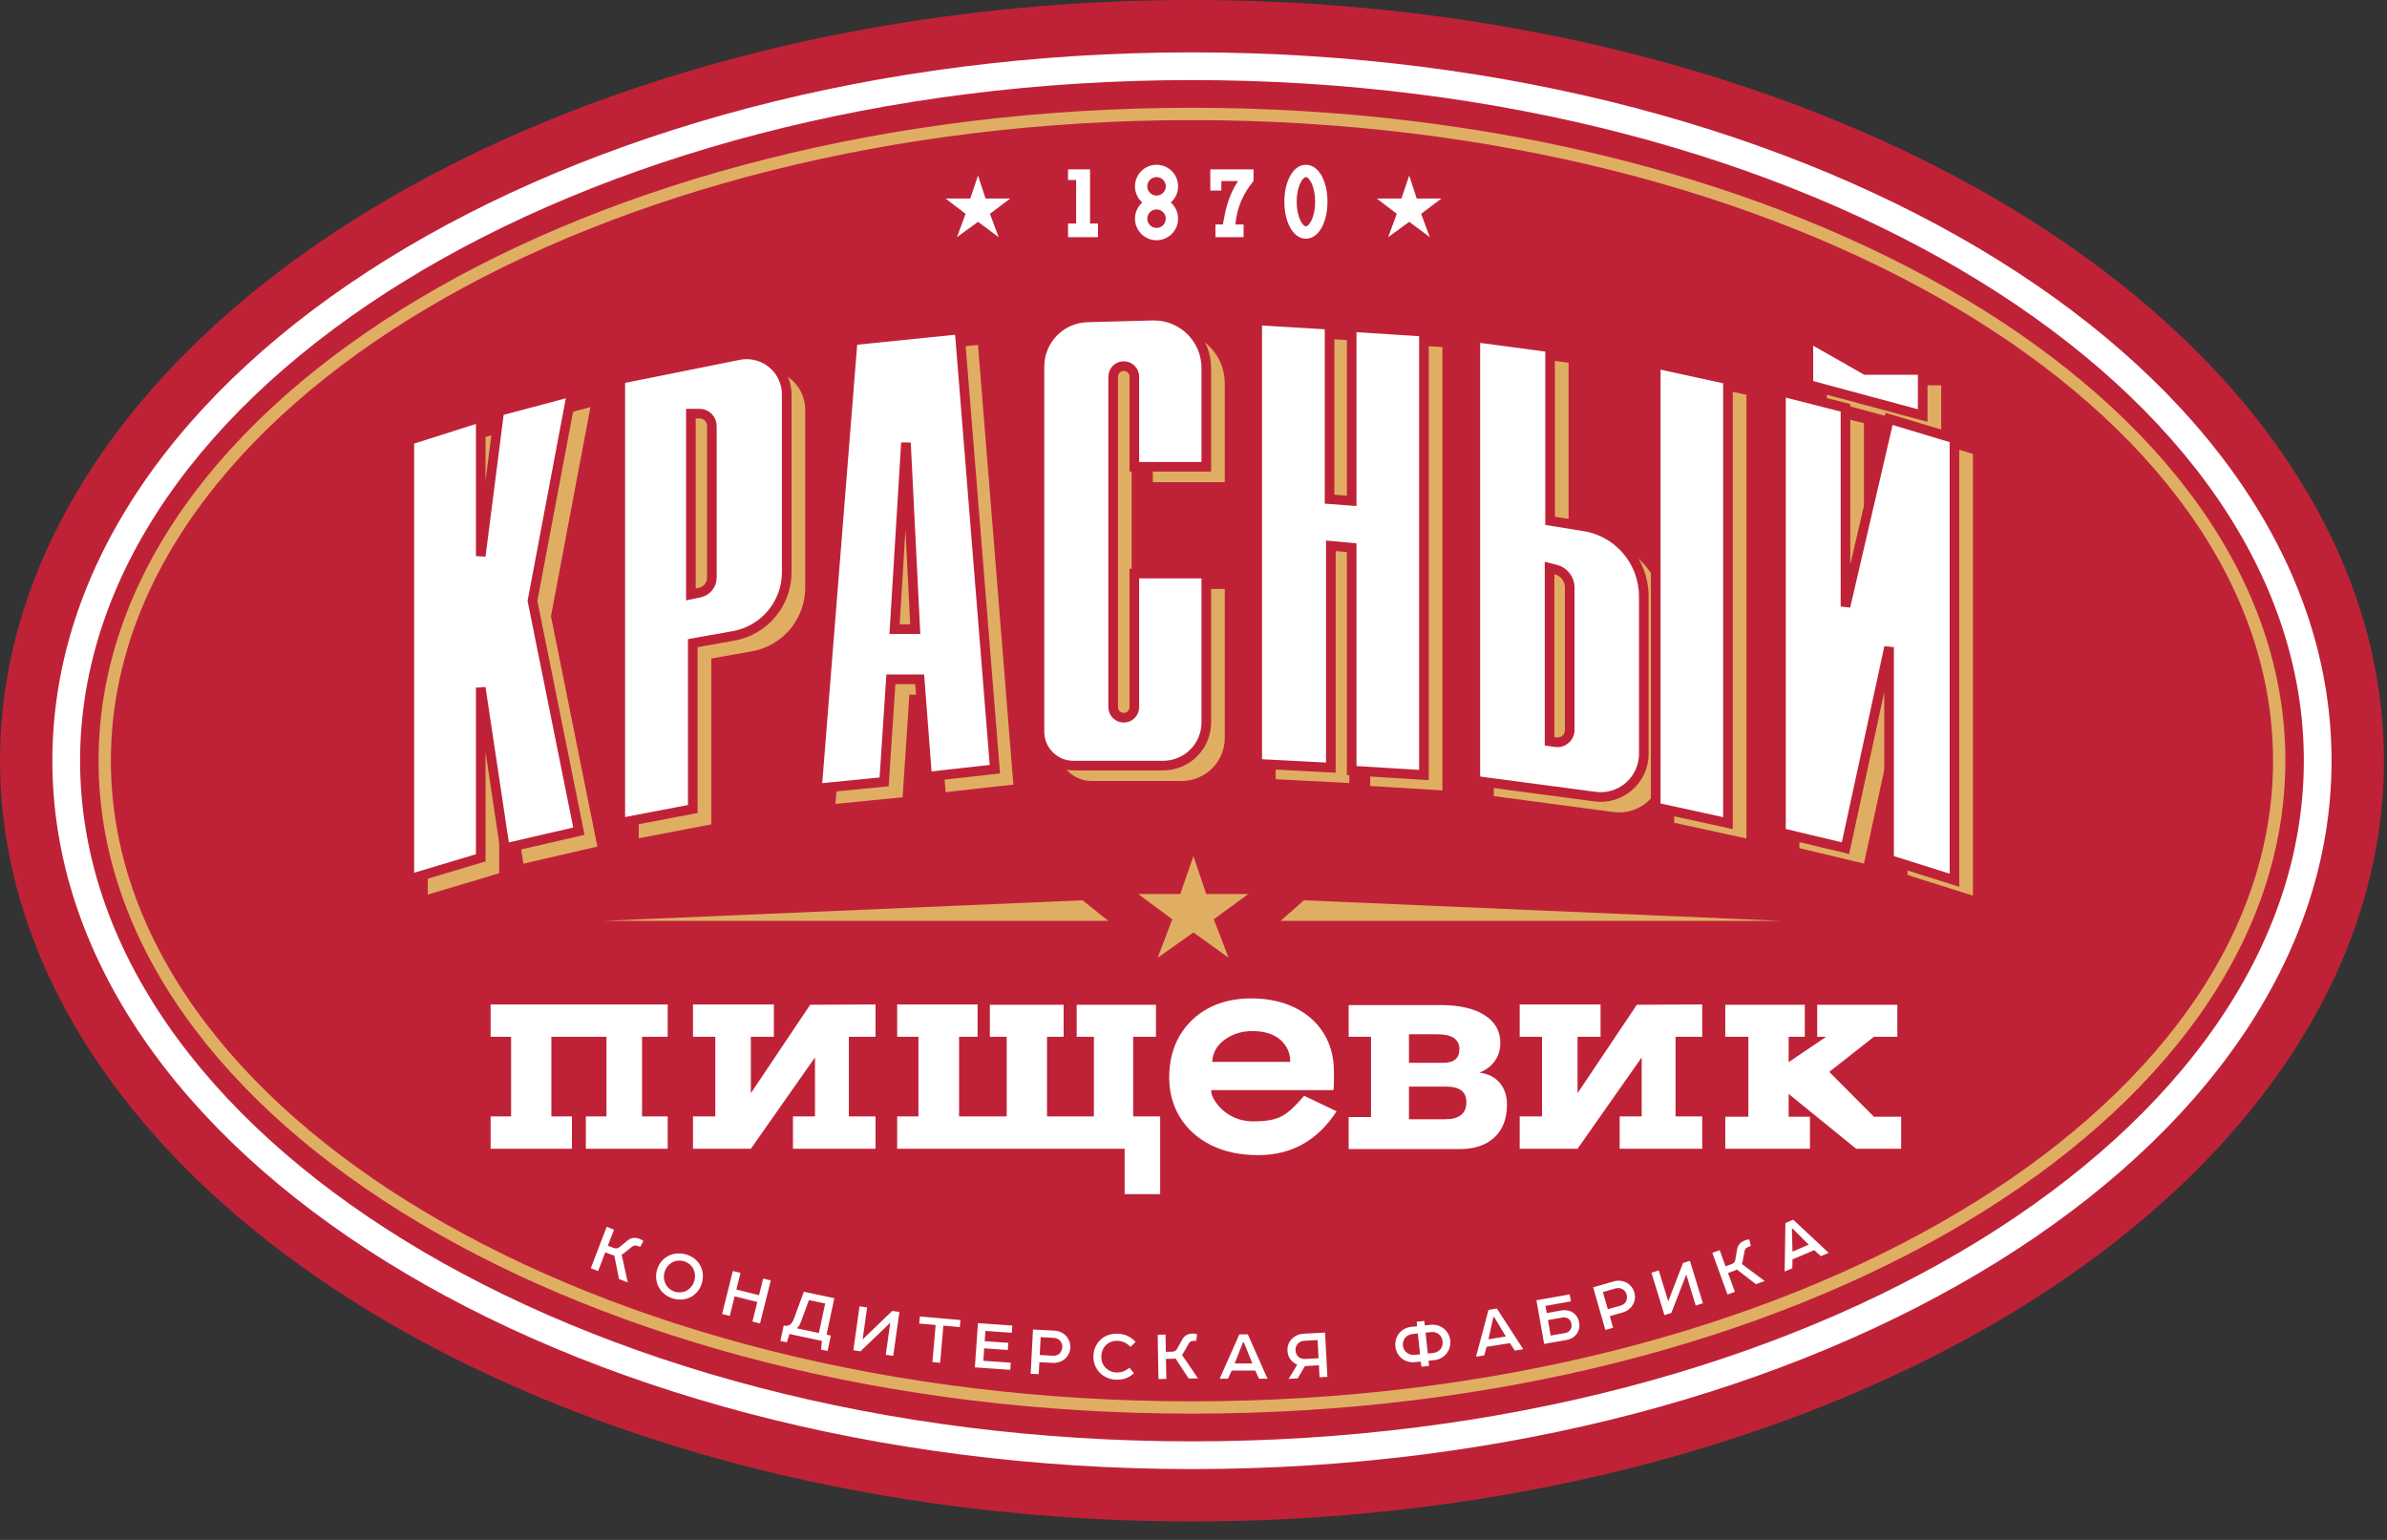 <?xml version="1.0" encoding="UTF-8"?>
<svg width="124px" height="80px" viewBox="0 0 124 80" version="1.1" xmlns="http://www.w3.org/2000/svg" xmlns:xlink="http://www.w3.org/1999/xlink">
    <rect x="0" y="0" width="124" height="80" fill="#333333" stroke="none"/>
    <g id="Page-1" stroke="none" stroke-width="1" fill="none" fill-rule="evenodd">
        <g id="Artboard-Copy-21" transform="translate(-1140, -50)">
            <g id="Group-44" transform="translate(1140, 50)">
                <ellipse id="Oval" fill="#BF2237" cx="61.92" cy="39.52" rx="61.92" ry="39.52"></ellipse>
                <path d="M61.92,2.72 C94.615,2.72 121.12,19.196 121.12,39.52 C121.12,59.844 94.615,76.32 61.92,76.32 C29.225,76.32 2.72,59.844 2.72,39.52 C2.72,19.196 29.225,2.72 61.92,2.72 Z M61.92,4.16 C29.919,4.16 4.16,20.172 4.16,39.52 C4.16,58.868 29.919,74.88 61.92,74.88 C93.921,74.88 119.68,58.868 119.68,39.52 C119.68,20.172 93.921,4.16 61.92,4.16 Z" id="Oval" fill="#FFFFFF" fill-rule="nonzero"></path>
                <path d="M61.92,5.6 C30.573,5.6 5.12,20.742 5.12,39.52 C5.12,58.298 30.573,73.44 61.92,73.44 C93.267,73.44 118.72,58.298 118.72,39.52 C118.72,20.742 93.267,5.6 61.92,5.6 Z M61.92,6.24 C92.959,6.24 118.08,21.184 118.08,39.52 C118.08,57.856 92.959,72.8 61.92,72.8 C30.881,72.8 5.76,57.856 5.76,39.52 C5.76,21.184 30.881,6.24 61.92,6.24 Z" id="Oval-Copy-9" fill="#DFAE63" fill-rule="nonzero"></path>
                <path d="M22.223,23.663 L25.933,22.482 L25.933,29.689 L26.897,22.154 L30.672,21.149 L28.621,32.015 L31.032,43.981 L27.187,44.868 L25.933,36.525 L25.933,45.366 L22.223,46.474 L22.223,23.663 Z M33.182,20.488 L39.339,19.25 C39.474,19.223 39.611,19.21 39.749,19.21 C40.898,19.21 41.829,20.141 41.829,21.29 L41.829,30.53 C41.829,32.159 40.66,33.554 39.056,33.838 L36.949,34.212 L36.949,42.827 L33.182,43.549 L33.182,20.488 Z M36.851,22.288 L36.851,31.683 L37.303,31.589 C37.674,31.512 37.94,31.185 37.94,30.806 L37.94,22.928 C37.94,22.574 37.654,22.288 37.3,22.288 L36.851,22.288 Z M43.401,41.764 L45.256,18.481 L50.805,17.917 L52.642,40.761 L49.123,41.153 L48.735,36.09 L47.24,36.09 L46.889,41.419 L43.401,41.764 Z M47.431,33.486 L48.505,33.486 L48.022,23.8 L47.431,33.486 Z M59.887,25.049 L59.887,20.369 C59.887,20.065 59.641,19.819 59.337,19.819 C59.033,19.819 58.787,20.065 58.787,20.369 L58.787,37.536 C58.787,37.84 59.033,38.087 59.337,38.087 C59.641,38.087 59.887,37.84 59.887,37.536 L59.887,30.598 L63.625,30.598 L63.625,38.333 C63.625,39.571 62.622,40.573 61.385,40.573 L56.718,40.573 C55.746,40.573 54.958,39.785 54.958,38.813 L54.958,19.847 C54.958,18.46 56.063,17.325 57.45,17.288 L60.832,17.198 C60.856,17.197 60.881,17.197 60.905,17.197 C62.407,17.197 63.625,18.415 63.625,19.917 L63.625,25.049 L59.887,25.049 Z M66.27,17.445 L70.028,17.67 L70.028,26.732 L71.178,26.82 L71.178,17.79 L74.93,18.031 L74.93,41.062 L71.178,40.831 L71.178,29.254 L70.095,29.154 L70.095,40.679 L66.27,40.48 L66.27,17.445 Z M77.601,18.329 L81.485,18.845 L81.485,27.857 L83.262,28.145 C85.043,28.434 86.352,29.973 86.352,31.777 L86.352,39.965 C86.352,40.064 86.345,40.163 86.332,40.26 C86.169,41.487 85.043,42.349 83.817,42.186 L77.601,41.36 L77.601,18.329 Z M81.457,30.306 L81.457,39.314 L81.772,39.36 C82.121,39.411 82.446,39.169 82.498,38.82 C82.502,38.789 82.504,38.758 82.504,38.727 L82.504,31.319 C82.504,30.88 82.207,30.497 81.781,30.389 L81.457,30.306 Z M86.972,19.692 L90.724,20.511 L90.724,43.562 L86.972,42.742 L86.972,19.692 Z M94.902,18.329 L97.871,20.019 L100.84,20.019 L100.84,22.388 L94.902,20.786 L94.902,18.329 Z M93.477,21.135 L96.829,21.986 L96.829,32.309 L99.094,22.561 L102.491,23.583 L102.491,46.53 L99.094,45.457 L99.094,34.42 L96.829,44.863 L93.477,44.063 L93.477,21.135 Z" id="Combined-Shape" fill="#DFAE63"></path>
                <path d="M21.263,22.863 L24.973,21.682 L24.973,28.889 L25.937,21.354 L29.712,20.349 L27.661,31.215 L30.072,43.181 L26.227,44.068 L24.973,35.725 L24.973,44.566 L21.263,45.674 L21.263,22.863 Z M32.222,19.688 L38.379,18.45 C38.514,18.423 38.651,18.41 38.789,18.41 C39.938,18.41 40.869,19.341 40.869,20.49 L40.869,29.73 C40.869,31.359 39.7,32.754 38.096,33.038 L35.989,33.412 L35.989,42.027 L32.222,42.749 L32.222,19.688 Z M35.891,21.488 L35.891,30.883 L36.343,30.789 C36.714,30.712 36.98,30.385 36.98,30.006 L36.98,22.128 C36.98,21.774 36.694,21.488 36.34,21.488 L35.891,21.488 Z M42.441,40.964 L44.296,17.681 L49.845,17.117 L51.682,39.961 L48.163,40.353 L47.775,35.29 L46.28,35.29 L45.929,40.619 L42.441,40.964 Z M46.471,32.686 L47.545,32.686 L47.062,23 L46.471,32.686 Z M58.927,24.249 L58.927,19.569 C58.927,19.265 58.681,19.019 58.377,19.019 C58.073,19.019 57.827,19.265 57.827,19.569 L57.827,36.736 C57.827,37.04 58.073,37.287 58.377,37.287 C58.681,37.287 58.927,37.04 58.927,36.736 L58.927,29.798 L62.665,29.798 L62.665,37.533 C62.665,38.771 61.662,39.773 60.425,39.773 L55.758,39.773 C54.786,39.773 53.998,38.985 53.998,38.013 L53.998,19.047 C53.998,17.66 55.103,16.525 56.49,16.488 L59.872,16.398 C59.896,16.397 59.921,16.397 59.945,16.397 C61.447,16.397 62.665,17.615 62.665,19.117 L62.665,24.249 L58.927,24.249 Z M65.31,16.645 L69.068,16.87 L69.068,25.932 L70.218,26.02 L70.218,16.99 L73.97,17.231 L73.97,40.262 L70.218,40.031 L70.218,28.454 L69.135,28.354 L69.135,39.879 L65.31,39.68 L65.31,16.645 Z M76.641,17.529 L80.525,18.045 L80.525,27.057 L82.302,27.345 C84.083,27.634 85.392,29.173 85.392,30.977 L85.392,39.165 C85.392,39.264 85.385,39.363 85.372,39.46 C85.209,40.687 84.083,41.549 82.857,41.386 L76.641,40.56 L76.641,17.529 Z M80.497,29.506 L80.497,38.514 L80.812,38.56 C81.161,38.611 81.486,38.369 81.538,38.02 C81.542,37.989 81.544,37.958 81.544,37.927 L81.544,30.519 C81.544,30.08 81.247,29.697 80.821,29.589 L80.497,29.506 Z M86.012,18.892 L89.764,19.711 L89.764,42.762 L86.012,41.942 L86.012,18.892 Z M93.942,17.529 L96.911,19.219 L99.88,19.219 L99.88,21.588 L93.942,19.986 L93.942,17.529 Z M92.517,20.335 L95.869,21.186 L95.869,31.509 L98.134,21.761 L101.531,22.783 L101.531,45.73 L98.134,44.657 L98.134,33.62 L95.869,44.063 L92.517,43.263 L92.517,20.335 Z" id="Combined-Shape-Copy-7" stroke="#BF2237" stroke-width="0.5" fill="#FFFFFF"></path>
                <path d="M57.573,47.84 L31.388,47.84 L56.239,46.77 L57.573,47.84 Z M66.523,47.84 L67.735,46.77 L92.517,47.84 L66.523,47.84 Z M60.138,49.755 L60.898,47.757 L59.125,46.445 L61.311,46.445 L61.997,44.481 L62.661,46.445 L64.849,46.445 L63.054,47.757 L63.822,49.755 L61.997,48.443 L60.138,49.755 Z" id="Combined-Shape" fill="#DFAE63"></path>
                <polygon id="Path-48-Copy" fill="#FFFFFF" points="72.114 12.32 72.561 11.108 71.52 10.312 72.803 10.312 73.206 9.12 73.596 10.312 74.88 10.312 73.826 11.108 74.277 12.32 73.206 11.524"></polygon>
                <polygon id="Path-48-Copy-2" fill="#FFFFFF" points="49.714 12.32 50.161 11.108 49.12 10.312 50.403 10.312 50.806 9.12 51.196 10.312 52.48 10.312 51.426 11.108 51.877 12.32 50.806 11.524"></polygon>
                <path d="M59.339,10.52 C59.107,10.315 58.96,10.015 58.96,9.68 C58.96,9.061 59.461,8.56 60.08,8.56 C60.699,8.56 61.2,9.061 61.2,9.68 C61.2,10.015 61.053,10.315 60.821,10.52 C61.053,10.725 61.2,11.025 61.2,11.36 C61.2,11.979 60.699,12.48 60.08,12.48 C59.461,12.48 58.96,11.979 58.96,11.36 C58.96,11.025 59.107,10.725 59.339,10.52 Z M55.482,9.35 L55.482,8.8 L56.626,8.8 L56.626,11.612 L57.04,11.612 L57.04,12.32 L55.482,12.32 L55.482,11.612 L55.904,11.612 L55.904,9.35 L55.482,9.35 Z M60.08,9.2 C59.815,9.2 59.6,9.415 59.6,9.68 C59.6,9.945 59.815,10.16 60.08,10.16 C60.345,10.16 60.56,9.945 60.56,9.68 C60.56,9.415 60.345,9.2 60.08,9.2 Z M67.84,8.56 C68.519,8.56 68.96,9.442 68.96,10.48 C68.96,11.518 68.519,12.4 67.84,12.4 C67.161,12.4 66.72,11.518 66.72,10.48 C66.72,9.442 67.161,8.56 67.84,8.56 Z M67.84,9.2 C67.768,9.2 67.661,9.291 67.561,9.492 C67.435,9.743 67.36,10.097 67.36,10.48 C67.36,10.863 67.435,11.217 67.561,11.468 C67.661,11.669 67.768,11.76 67.84,11.76 C67.912,11.76 68.019,11.669 68.119,11.468 C68.245,11.217 68.32,10.863 68.32,10.48 C68.32,10.097 68.245,9.743 68.119,9.492 C68.019,9.291 67.912,9.2 67.84,9.2 Z M60.08,10.88 C59.815,10.88 59.6,11.095 59.6,11.36 C59.6,11.625 59.815,11.84 60.08,11.84 C60.345,11.84 60.56,11.625 60.56,11.36 C60.56,11.095 60.345,10.88 60.08,10.88 Z M62.873,9.901 L62.873,8.8 L65.117,8.8 L65.117,9.407 C64.581,10.05 64.248,10.793 64.176,11.662 L64.603,11.662 L64.603,12.32 L63.14,12.32 L63.14,11.662 L63.527,11.662 C63.657,10.926 63.798,10.188 64.311,9.407 L63.446,9.407 L63.446,9.901 L62.873,9.901 Z" id="Combined-Shape" fill="#FFFFFF"></path>
                <path d="M31.071,66.031 L30.691,65.885 L31.516,63.734 L31.896,63.88 L31.576,64.716 L31.884,64.834 C31.938,64.855 31.992,64.863 32.04,64.857 C32.082,64.853 32.125,64.828 32.164,64.801 L32.583,64.46 C32.673,64.384 32.762,64.336 32.864,64.317 C32.965,64.299 33.082,64.307 33.214,64.357 C33.297,64.389 33.349,64.413 33.423,64.466 L33.259,64.778 L33.166,64.742 C33.087,64.712 33.023,64.695 32.965,64.706 C32.921,64.714 32.878,64.73 32.835,64.767 L32.438,65.084 C32.401,65.115 32.345,65.155 32.294,65.18 L32.609,66.622 L32.157,66.448 L31.911,65.223 C31.857,65.214 31.813,65.201 31.77,65.185 L31.444,65.06 L31.071,66.031 Z M35.008,67.473 C34.654,67.385 34.379,67.154 34.229,66.883 C34.093,66.636 34.042,66.318 34.116,66.02 C34.193,65.711 34.379,65.457 34.629,65.297 C34.892,65.129 35.232,65.068 35.586,65.156 C35.933,65.242 36.196,65.439 36.35,65.695 C36.509,65.964 36.555,66.288 36.475,66.608 C36.395,66.929 36.209,67.183 35.955,67.342 C35.689,67.505 35.362,67.562 35.008,67.473 Z M35.097,67.116 C35.321,67.172 35.548,67.133 35.728,67.016 C35.889,66.909 36.019,66.736 36.076,66.509 C36.134,66.278 36.097,66.059 36.004,65.893 C35.896,65.708 35.713,65.568 35.497,65.514 C35.277,65.459 35.046,65.496 34.867,65.614 C34.702,65.719 34.571,65.892 34.515,66.12 C34.459,66.343 34.493,66.557 34.589,66.728 C34.689,66.915 34.87,67.059 35.097,67.116 Z M37.91,68.363 L37.511,68.264 L38.069,66.029 L38.468,66.128 L38.252,66.992 L39.429,67.286 L39.645,66.421 L40.04,66.52 L39.482,68.755 L39.088,68.657 L39.341,67.64 L38.164,67.346 L37.91,68.363 Z M40.875,69.734 L40.541,69.663 L40.711,68.863 C40.891,68.901 40.987,68.859 41.058,68.803 C41.134,68.737 41.201,68.626 41.248,68.498 L41.756,67.106 L43.341,67.443 L42.939,69.336 L43.16,69.383 L42.99,70.183 L42.652,70.112 L42.697,69.662 L41.01,69.303 L40.875,69.734 Z M42.54,69.252 L42.866,67.719 L42.025,67.54 L41.61,68.661 C41.555,68.807 41.501,68.913 41.395,69.008 L42.54,69.252 Z M44.703,70.2 L44.33,70.147 L44.651,67.866 L45.046,67.921 L44.812,69.583 L46.35,68.104 L46.723,68.157 L46.402,70.438 L46.014,70.384 L46.248,68.718 L44.703,70.2 Z M48.838,70.797 L48.437,70.762 L48.605,68.834 L47.752,68.759 L47.784,68.392 L49.892,68.577 L49.86,68.944 L49.007,68.869 L48.838,70.797 Z M52.481,71.165 L50.642,71.037 L50.803,68.739 L52.588,68.863 L52.561,69.239 L51.19,69.143 L51.153,69.675 L52.379,69.761 L52.353,70.133 L51.127,70.047 L51.082,70.694 L52.507,70.794 L52.481,71.165 Z M53.959,71.392 L53.541,71.37 L53.662,69.07 L54.778,69.128 C55.046,69.142 55.285,69.27 55.436,69.47 C55.548,69.622 55.611,69.802 55.6,70.017 C55.588,70.251 55.477,70.457 55.32,70.595 C55.151,70.74 54.927,70.816 54.69,70.804 L53.992,70.767 L53.959,71.392 Z M54.725,70.433 C54.851,70.439 54.977,70.384 55.054,70.304 C55.12,70.219 55.18,70.099 55.186,69.995 C55.192,69.873 55.16,69.76 55.087,69.675 C55.012,69.575 54.888,69.511 54.743,69.503 L54.06,69.467 L54.011,70.395 L54.725,70.433 Z M57.955,71.674 C57.602,71.656 57.313,71.51 57.106,71.288 C56.895,71.057 56.784,70.755 56.802,70.414 C56.819,70.081 56.961,69.792 57.187,69.585 C57.409,69.385 57.723,69.27 58.08,69.289 C58.467,69.309 58.733,69.443 58.992,69.71 L58.732,69.973 C58.538,69.778 58.329,69.671 58.06,69.657 C57.838,69.646 57.63,69.719 57.477,69.857 C57.328,69.992 57.224,70.202 57.212,70.436 C57.199,70.681 57.277,70.885 57.404,71.026 C57.546,71.188 57.752,71.291 57.974,71.302 C58.243,71.316 58.462,71.228 58.675,71.058 L58.906,71.343 C58.62,71.594 58.342,71.695 57.955,71.674 Z M60.587,71.637 L60.18,71.644 L60.14,69.34 L60.547,69.333 L60.563,70.228 L60.893,70.222 C60.951,70.221 61.004,70.209 61.046,70.185 C61.084,70.165 61.114,70.126 61.14,70.087 L61.401,69.614 C61.457,69.509 61.521,69.431 61.608,69.376 C61.695,69.321 61.806,69.284 61.948,69.282 C62.036,69.28 62.094,69.283 62.183,69.305 L62.147,69.655 L62.047,69.657 C61.962,69.658 61.897,69.667 61.848,69.698 C61.81,69.722 61.776,69.753 61.75,69.804 L61.5,70.246 C61.478,70.289 61.441,70.347 61.403,70.39 L62.235,71.608 L61.751,71.617 L61.064,70.572 C61.011,70.585 60.965,70.59 60.919,70.59 L60.569,70.596 L60.587,71.637 Z M63.794,71.626 L63.36,71.626 L64.381,69.322 L64.823,69.322 L65.844,71.626 L65.403,71.626 L65.211,71.204 L63.982,71.204 L63.794,71.626 Z M65.057,70.831 L64.616,69.737 L64.57,69.737 L64.14,70.831 L65.057,70.831 Z M67.413,71.61 L66.942,71.635 L67.388,70.9 C67.253,70.834 67.141,70.752 67.055,70.645 C66.948,70.512 66.89,70.354 66.881,70.177 C66.869,69.947 66.942,69.743 67.077,69.59 C67.233,69.417 67.458,69.301 67.722,69.287 L68.834,69.229 L68.955,71.53 L68.548,71.551 L68.516,70.93 L67.791,70.968 C67.671,71.174 67.533,71.4 67.413,71.61 Z M68.497,70.562 L68.447,69.618 L67.742,69.655 C67.584,69.663 67.45,69.751 67.379,69.859 C67.322,69.939 67.293,70.044 67.299,70.155 C67.304,70.259 67.344,70.361 67.398,70.431 C67.476,70.534 67.615,70.608 67.791,70.599 L68.497,70.562 Z M74.237,70.959 L73.836,71.001 L73.808,70.734 L73.495,70.766 C73.232,70.794 72.992,70.715 72.81,70.564 C72.628,70.417 72.513,70.198 72.486,69.946 C72.462,69.713 72.523,69.49 72.637,69.324 C72.785,69.115 73.02,68.963 73.302,68.933 L73.616,68.9 L73.591,68.667 L73.992,68.625 L74.017,68.858 L74.33,68.825 C74.597,68.797 74.842,68.884 75.024,69.042 C75.198,69.186 75.313,69.398 75.339,69.646 C75.367,69.91 75.281,70.158 75.126,70.34 C74.974,70.514 74.767,70.633 74.522,70.658 L74.209,70.691 L74.237,70.959 Z M74.456,70.287 C74.601,70.272 74.737,70.203 74.826,70.098 C74.912,69.992 74.959,69.852 74.942,69.688 C74.925,69.531 74.85,69.4 74.748,69.314 C74.638,69.225 74.487,69.187 74.342,69.202 L74.056,69.233 L74.17,70.317 L74.456,70.287 Z M73.769,70.359 L73.655,69.275 L73.369,69.305 C73.204,69.322 73.051,69.408 72.964,69.537 C72.909,69.635 72.865,69.771 72.879,69.905 C72.895,70.057 72.966,70.177 73.068,70.263 C73.182,70.355 73.33,70.405 73.483,70.389 L73.769,70.359 Z M77.104,70.416 L76.676,70.484 L77.324,68.049 L77.76,67.98 L79.129,70.095 L78.693,70.165 L78.438,69.777 L77.224,69.97 L77.104,70.416 Z M78.228,69.434 L77.62,68.422 L77.575,68.429 L77.321,69.577 L78.228,69.434 Z M81.372,69.615 L80.215,69.819 L79.815,67.55 L81.543,67.245 L81.607,67.608 L80.284,67.842 L80.35,68.216 L81.102,68.083 C81.344,68.041 81.567,68.087 81.732,68.206 C81.888,68.315 81.996,68.487 82.035,68.706 C82.072,68.918 82.03,69.121 81.918,69.281 C81.803,69.449 81.614,69.572 81.372,69.615 Z M81.308,69.252 C81.433,69.23 81.527,69.163 81.584,69.071 C81.64,68.987 81.653,68.883 81.634,68.777 C81.614,68.664 81.558,68.568 81.474,68.509 C81.389,68.45 81.28,68.426 81.147,68.45 L80.414,68.579 L80.556,69.384 L81.308,69.252 Z M83.798,68.978 L83.396,69.093 L82.761,66.878 L83.835,66.57 C84.093,66.496 84.361,66.539 84.569,66.679 C84.724,66.787 84.843,66.936 84.902,67.143 C84.967,67.368 84.929,67.599 84.825,67.78 C84.713,67.972 84.526,68.118 84.298,68.183 L83.626,68.376 L83.798,68.978 Z M84.21,67.821 C84.332,67.786 84.433,67.693 84.48,67.592 C84.514,67.49 84.532,67.357 84.503,67.257 C84.47,67.139 84.402,67.043 84.306,66.986 C84.202,66.916 84.064,66.896 83.924,66.936 L83.267,67.125 L83.523,68.018 L84.21,67.821 Z M86.822,68.21 L86.463,68.32 L85.789,66.116 L86.171,66 L86.661,67.604 L87.43,65.614 L87.79,65.504 L88.464,67.708 L88.089,67.822 L87.598,66.214 L86.822,68.21 Z M90.123,67.113 L89.741,67.252 L88.953,65.087 L89.335,64.948 L89.641,65.788 L89.951,65.675 C90.005,65.656 90.052,65.627 90.084,65.59 C90.113,65.559 90.129,65.513 90.141,65.467 L90.234,64.935 C90.252,64.818 90.287,64.724 90.352,64.643 C90.417,64.562 90.509,64.492 90.643,64.443 C90.726,64.413 90.781,64.397 90.872,64.388 L90.952,64.731 L90.858,64.765 C90.779,64.794 90.72,64.824 90.684,64.869 C90.656,64.904 90.634,64.945 90.625,65.001 L90.533,65.5 C90.526,65.548 90.51,65.615 90.488,65.668 L91.671,66.549 L91.216,66.715 L90.227,65.951 C90.181,65.98 90.139,66 90.095,66.015 L89.767,66.135 L90.123,67.113 Z M93.108,65.888 L92.709,66.058 L92.749,63.538 L93.155,63.365 L94.996,65.087 L94.589,65.26 L94.248,64.946 L93.116,65.426 L93.108,65.888 Z M93.961,64.663 L93.127,63.828 L93.084,63.846 L93.116,65.022 L93.961,64.663 Z" id="Combined-Shape" fill="#FFFFFF" fill-rule="nonzero"></path>
                <path d="M29.711,59.68 L25.487,59.68 L25.487,57.999 L26.55,57.999 L26.55,53.863 L25.487,53.863 L25.487,52.182 L34.685,52.182 L34.685,53.863 L33.354,53.863 L33.354,57.999 L34.685,57.999 L34.685,59.68 L30.434,59.68 L30.434,57.999 L31.505,57.999 L31.505,53.863 L28.643,53.863 L28.643,57.999 L29.711,57.999 L29.711,59.68 Z M60.269,62.037 L58.423,62.037 L58.423,59.68 L46.606,59.68 L46.606,57.999 L47.712,57.999 L47.712,53.863 L46.606,53.863 L46.606,52.182 L50.783,52.182 L50.783,53.863 L49.822,53.863 L49.822,57.999 L52.297,57.999 L52.297,53.863 L51.421,53.863 L51.421,52.198 L55.254,52.198 L55.254,53.863 L54.39,53.863 L54.39,57.999 L56.826,57.999 L56.826,53.863 L55.932,53.863 L55.932,52.198 L60.05,52.198 L60.05,53.863 L58.866,53.863 L58.866,57.999 L60.269,57.999 L60.269,62.037 Z M64.99,51.868 C65.855,51.868 66.611,52.028 67.26,52.346 C67.908,52.665 68.41,53.11 68.764,53.681 C69.118,54.253 69.295,54.917 69.295,55.675 C69.295,55.818 69.304,56.467 69.268,56.632 L62.918,56.632 L62.925,56.761 C62.97,57.117 63.668,58.257 65.086,58.257 C66.505,58.257 66.862,57.938 67.75,56.927 L69.434,57.733 C68.444,59.251 67.089,60.01 65.368,60.01 C64.42,60.01 63.6,59.837 62.909,59.49 C62.219,59.144 61.684,58.666 61.306,58.057 C60.928,57.447 60.738,56.752 60.738,55.972 C60.738,55.148 60.919,54.428 61.279,53.813 C61.639,53.198 62.138,52.72 62.774,52.379 C63.411,52.039 64.149,51.868 64.99,51.868 Z M65.062,53.566 C64.509,53.566 64.029,53.714 63.621,54.011 C63.212,54.308 62.996,54.693 62.972,55.166 L67.025,55.166 C67.025,54.693 66.851,54.308 66.503,54.011 C66.155,53.714 65.674,53.566 65.062,53.566 Z M75.829,59.696 L70.061,59.696 L70.061,58.032 L71.221,58.032 L71.221,53.863 L70.061,53.863 L70.061,52.215 L74.841,52.215 C75.807,52.215 76.566,52.388 77.115,52.734 C77.664,53.08 77.939,53.56 77.939,54.176 C77.939,54.538 77.843,54.854 77.65,55.123 C77.458,55.392 77.192,55.593 76.851,55.725 C77.302,55.78 77.653,55.956 77.906,56.252 C78.159,56.549 78.285,56.928 78.285,57.389 C78.285,58.114 78.068,58.68 77.634,59.087 C77.2,59.493 76.599,59.696 75.829,59.696 Z M74.972,55.214 C75.533,55.214 75.813,54.978 75.813,54.505 C75.813,53.989 75.428,53.731 74.659,53.731 L73.193,53.731 L73.193,55.214 L74.972,55.214 Z M75.071,58.147 C75.807,58.147 76.176,57.851 76.176,57.257 C76.176,56.719 75.829,56.45 75.137,56.45 L73.193,56.45 L73.193,58.147 L75.071,58.147 Z M81.95,59.68 L78.945,59.68 L78.945,57.999 L80.104,57.999 L80.104,53.863 L78.945,53.863 L78.945,52.182 L83.146,52.182 L83.146,53.863 L81.95,53.863 L81.95,56.795 L85.032,52.198 L88.427,52.182 L88.427,53.863 L87.042,53.863 L87.042,57.999 L88.427,57.999 L88.427,59.68 L84.138,59.68 L84.138,57.999 L85.282,57.999 L85.282,54.935 L81.95,59.68 Z M39.005,59.68 L36,59.68 L36,57.999 L37.159,57.999 L37.159,53.863 L36,53.863 L36,52.182 L40.201,52.182 L40.201,53.863 L39.005,53.863 L39.005,56.795 L42.087,52.198 L45.482,52.182 L45.482,53.863 L44.097,53.863 L44.097,57.999 L45.482,57.999 L45.482,59.68 L41.193,59.68 L41.193,57.999 L42.337,57.999 L42.337,54.935 L39.005,59.68 Z M94.023,59.68 L89.625,59.68 L89.625,58.016 L90.824,58.016 L90.824,53.863 L89.625,53.863 L89.625,52.198 L93.756,52.198 L93.756,53.863 L92.917,53.863 L92.917,55.181 L94.865,53.863 L94.4,53.863 L94.4,52.198 L98.564,52.198 L98.564,53.863 L97.346,53.863 L95.027,55.686 L97.346,58.016 L98.761,58.016 L98.761,59.68 L96.425,59.68 L92.917,56.829 L92.917,58.016 L94.023,58.016 L94.023,59.68 Z" id="Combined-Shape" fill="#FFFFFF" fill-rule="nonzero"></path>
            </g>
        </g>
    </g>
</svg>